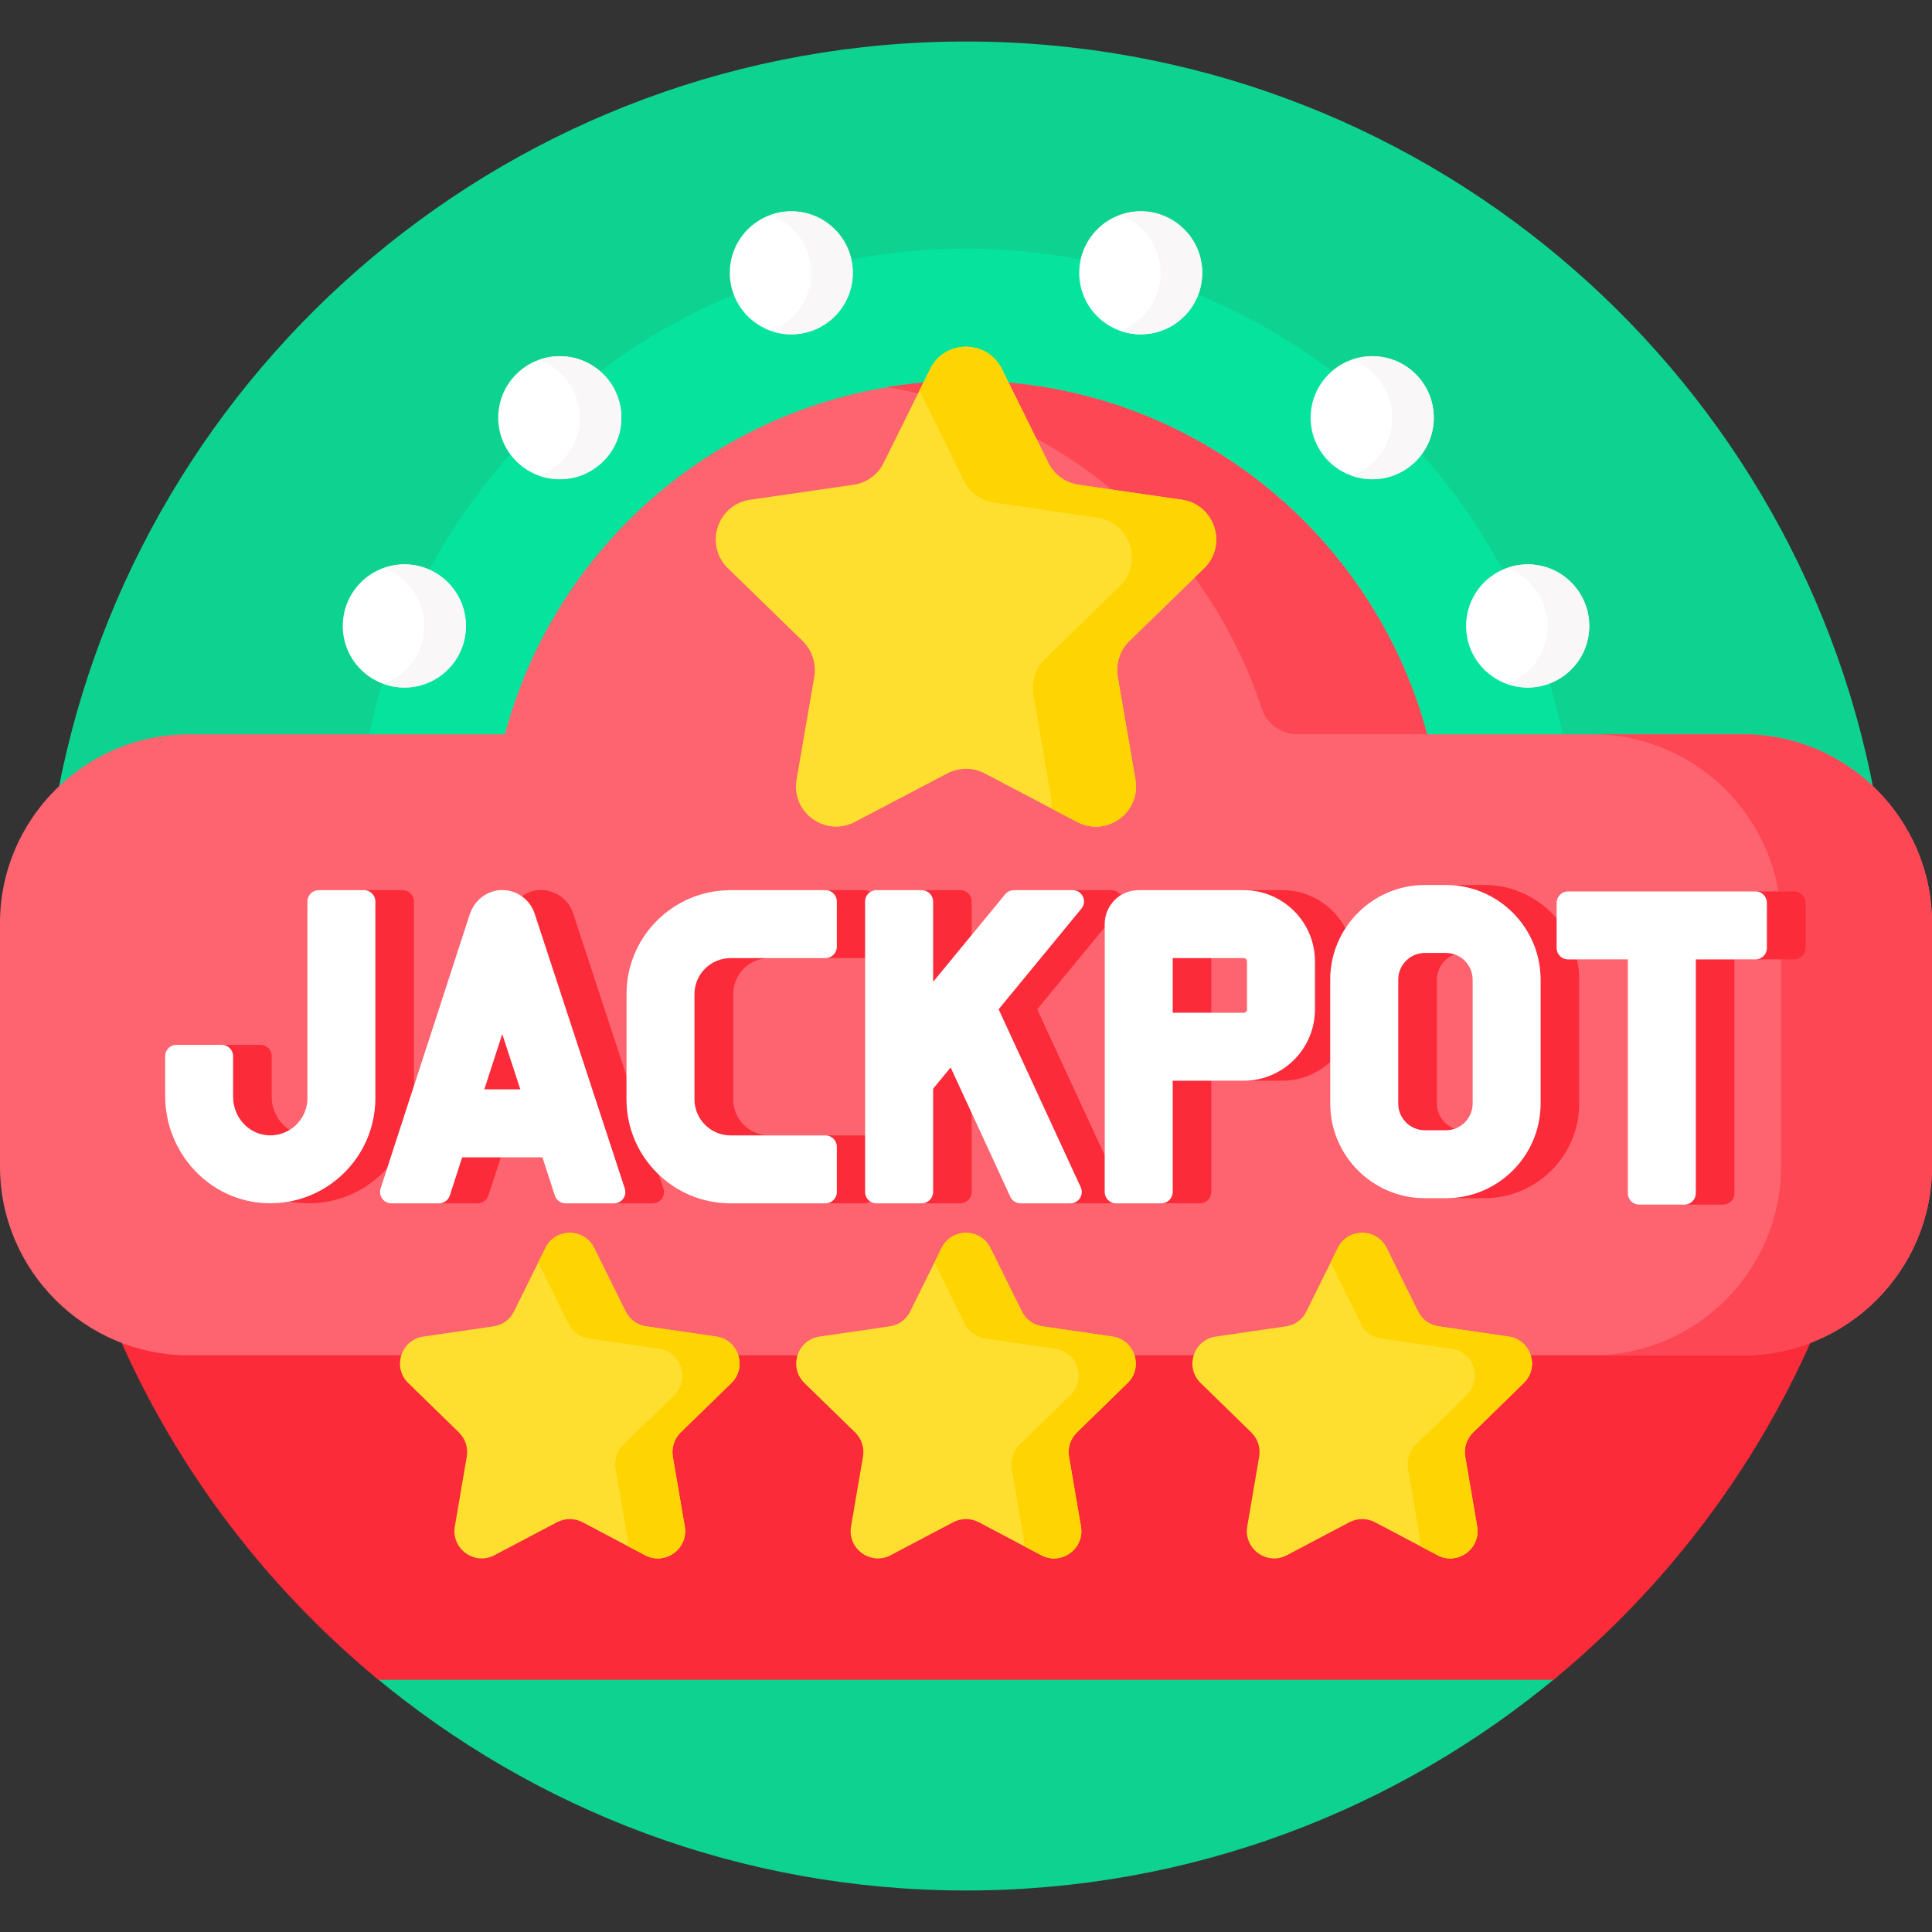 <?xml version="1.0" encoding="UTF-8"?>
<svg xmlns="http://www.w3.org/2000/svg" xmlns:xlink="http://www.w3.org/1999/xlink" width="60px" height="60px" viewBox="0 0 60 60" version="1.1">
<rect x="0" y="0" width="60" height="60" fill="#333333" stroke="none"/>
<g id="surface1">
<path style=" stroke:none;fill-rule:nonzero;fill:rgb(5.49%,82.353%,56.471%);fill-opacity:1;" d="M 5.859 22.922 L 15.77 22.922 L 15.793 22.836 C 17.508 16.422 23.352 11.941 30 11.941 C 36.648 11.941 42.492 16.422 44.207 22.836 L 44.23 22.922 L 54.141 22.922 C 55.727 22.922 57.164 23.57 58.203 24.609 C 55.68 11.332 44.016 1.289 30 1.289 C 15.984 1.289 4.32 11.332 1.797 24.609 C 2.836 23.57 4.273 22.922 5.859 22.922 Z M 5.859 22.922 "/>
<path style=" stroke:none;fill-rule:nonzero;fill:rgb(5.49%,82.353%,56.471%);fill-opacity:1;" d="M 11.617 52.051 C 16.598 56.207 23.004 58.711 30 58.711 C 36.996 58.711 43.402 56.207 48.383 52.051 Z M 11.617 52.051 "/>
<path style=" stroke:none;fill-rule:nonzero;fill:rgb(1.961%,89.02%,61.176%);fill-opacity:1;" d="M 15.77 22.922 L 15.793 22.836 C 17.508 16.422 23.352 11.941 30 11.941 C 36.648 11.941 42.492 16.422 44.207 22.836 L 44.23 22.922 L 48.555 22.922 C 46.82 14.266 39.16 7.723 30 7.723 C 20.84 7.723 13.18 14.266 11.441 22.922 Z M 15.77 22.922 "/>
<path style=" stroke:none;fill-rule:nonzero;fill:rgb(98.431%,16.863%,22.745%);fill-opacity:1;" d="M 54.141 41.973 L 5.859 41.973 C 5.102 41.973 4.375 41.824 3.711 41.555 C 5.535 45.699 8.309 49.328 11.754 52.168 L 48.246 52.168 C 51.691 49.328 54.465 45.699 56.289 41.555 C 55.625 41.824 54.898 41.973 54.141 41.973 Z M 54.141 41.973 "/>
<path style=" stroke:none;fill-rule:nonzero;fill:rgb(99.608%,39.216%,43.529%);fill-opacity:1;" d="M 54.141 22.805 L 44.32 22.805 C 42.629 16.48 36.859 11.824 30 11.824 C 23.141 11.824 17.371 16.48 15.68 22.805 L 5.859 22.805 C 2.637 22.805 0 25.441 0 28.664 L 0 36.23 C 0 39.453 2.637 42.09 5.859 42.09 L 54.141 42.09 C 57.363 42.09 60 39.453 60 36.23 L 60 28.664 C 60 25.441 57.363 22.805 54.141 22.805 Z M 54.141 22.805 "/>
<path style=" stroke:none;fill-rule:nonzero;fill:rgb(99.216%,27.843%,33.333%);fill-opacity:1;" d="M 30 11.824 C 29.164 11.824 28.348 11.891 27.551 12.023 C 33.023 12.934 37.484 16.844 39.184 22.004 C 39.34 22.484 39.789 22.805 40.293 22.805 L 44.32 22.805 C 42.629 16.48 36.859 11.824 30 11.824 Z M 30 11.824 "/>
<path style=" stroke:none;fill-rule:nonzero;fill:rgb(99.216%,27.843%,33.333%);fill-opacity:1;" d="M 54.141 22.805 L 49.453 22.805 C 52.676 22.805 55.312 25.441 55.312 28.664 L 55.312 36.23 C 55.312 39.453 52.676 42.09 49.453 42.09 L 54.141 42.09 C 57.363 42.09 60 39.453 60 36.23 L 60 28.664 C 60 25.441 57.363 22.805 54.141 22.805 Z M 54.141 22.805 "/>
<path style=" stroke:none;fill-rule:nonzero;fill:rgb(98.431%,16.863%,22.745%);fill-opacity:1;" d="M 52.664 37.059 C 52.664 37.254 52.504 37.41 52.312 37.41 L 53.512 37.41 C 53.707 37.41 53.863 37.254 53.863 37.059 L 53.863 29.793 L 52.664 29.793 Z M 52.664 37.059 "/>
<path style=" stroke:none;fill-rule:nonzero;fill:rgb(98.431%,16.863%,22.745%);fill-opacity:1;" d="M 55.723 27.684 L 54.52 27.684 C 54.715 27.684 54.871 27.844 54.871 28.035 L 54.871 29.441 C 54.871 29.637 54.715 29.793 54.52 29.793 L 55.723 29.793 C 55.918 29.793 56.074 29.637 56.074 29.441 L 56.074 28.035 C 56.074 27.844 55.918 27.684 55.723 27.684 Z M 55.723 27.684 "/>
<path style=" stroke:none;fill-rule:nonzero;fill:rgb(98.431%,16.863%,22.745%);fill-opacity:1;" d="M 25.988 27.996 L 25.988 29.402 C 25.988 29.594 25.828 29.754 25.637 29.754 L 26.836 29.754 C 26.848 29.754 26.855 29.75 26.867 29.75 L 26.867 27.996 C 26.867 27.871 26.93 27.762 27.027 27.699 C 26.973 27.664 26.906 27.645 26.836 27.645 L 25.637 27.645 C 25.828 27.645 25.988 27.801 25.988 27.996 Z M 25.988 27.996 "/>
<path style=" stroke:none;fill-rule:nonzero;fill:rgb(98.431%,16.863%,22.745%);fill-opacity:1;" d="M 23.891 29.754 L 22.688 29.754 C 22.07 29.754 21.566 30.254 21.566 30.875 L 21.566 34.141 C 21.566 34.758 22.07 35.262 22.688 35.262 L 23.891 35.262 C 23.27 35.262 22.77 34.758 22.77 34.141 L 22.77 30.875 C 22.77 30.254 23.27 29.754 23.891 29.754 Z M 23.891 29.754 "/>
<path style=" stroke:none;fill-rule:nonzero;fill:rgb(98.431%,16.863%,22.745%);fill-opacity:1;" d="M 26.867 37.02 L 26.867 35.262 C 26.855 35.262 26.848 35.262 26.836 35.262 L 25.637 35.262 C 25.828 35.262 25.988 35.418 25.988 35.613 L 25.988 37.02 C 25.988 37.211 25.828 37.371 25.637 37.371 L 26.836 37.371 C 26.906 37.371 26.973 37.348 27.027 37.312 C 26.93 37.25 26.867 37.141 26.867 37.02 Z M 26.867 37.02 "/>
<path style=" stroke:none;fill-rule:nonzero;fill:rgb(98.431%,16.863%,22.745%);fill-opacity:1;" d="M 28.977 27.996 L 28.977 30.496 L 30.176 29.035 L 30.176 27.996 C 30.176 27.801 30.02 27.645 29.824 27.645 L 28.625 27.645 C 28.816 27.645 28.977 27.801 28.977 27.996 Z M 28.977 27.996 "/>
<path style=" stroke:none;fill-rule:nonzero;fill:rgb(98.431%,16.863%,22.745%);fill-opacity:1;" d="M 34.309 37.02 L 34.309 35.883 L 32.211 31.344 L 34.309 28.797 L 34.309 28.699 C 34.309 28.32 34.508 27.988 34.809 27.801 C 34.746 27.711 34.641 27.645 34.512 27.645 L 33.312 27.645 C 33.609 27.645 33.773 27.988 33.582 28.219 L 31.012 31.344 L 33.562 36.871 C 33.668 37.105 33.5 37.371 33.242 37.371 L 34.445 37.371 C 34.484 37.371 34.52 37.363 34.551 37.352 C 34.41 37.305 34.309 37.176 34.309 37.02 Z M 34.309 37.02 "/>
<path style=" stroke:none;fill-rule:nonzero;fill:rgb(98.431%,16.863%,22.745%);fill-opacity:1;" d="M 29.523 33.148 L 28.977 33.812 L 28.977 37.02 C 28.977 37.211 28.816 37.371 28.625 37.371 L 29.824 37.371 C 30.02 37.371 30.176 37.211 30.176 37.02 L 30.176 34.566 Z M 29.523 33.148 "/>
<path style=" stroke:none;fill-rule:nonzero;fill:rgb(98.431%,16.863%,22.745%);fill-opacity:1;" d="M 7.238 32.801 L 7.238 34.066 C 7.238 34.68 7.699 35.215 8.312 35.258 C 8.562 35.273 8.801 35.211 8.996 35.09 C 8.656 34.875 8.438 34.488 8.438 34.066 L 8.438 32.801 C 8.438 32.605 8.281 32.449 8.086 32.449 L 6.887 32.449 C 7.078 32.449 7.238 32.605 7.238 32.801 Z M 7.238 32.801 "/>
<path style=" stroke:none;fill-rule:nonzero;fill:rgb(98.431%,16.863%,22.745%);fill-opacity:1;" d="M 12.027 36.277 L 12.855 33.723 L 12.855 27.996 C 12.855 27.801 12.699 27.645 12.504 27.645 L 11.305 27.645 C 11.5 27.645 11.656 27.801 11.656 27.996 L 11.656 34.105 C 11.656 35.699 10.508 37.031 8.992 37.312 C 9.156 37.344 9.324 37.363 9.492 37.367 C 10.5 37.398 11.406 36.969 12.027 36.277 Z M 12.027 36.277 "/>
<path style=" stroke:none;fill-rule:nonzero;fill:rgb(98.431%,16.863%,22.745%);fill-opacity:1;" d="M 15.598 32.109 L 15.039 33.832 L 16.16 33.832 Z M 15.598 32.109 "/>
<path style=" stroke:none;fill-rule:nonzero;fill:rgb(98.431%,16.863%,22.745%);fill-opacity:1;" d="M 20.461 36.48 C 19.844 35.891 19.457 35.062 19.457 34.141 L 19.457 33.414 L 17.801 28.371 C 17.645 27.883 17.152 27.57 16.625 27.656 C 16.469 27.684 16.328 27.746 16.203 27.836 C 16.387 27.961 16.527 28.148 16.602 28.371 L 19.402 36.91 C 19.477 37.137 19.309 37.371 19.066 37.371 L 20.27 37.371 C 20.508 37.371 20.68 37.137 20.602 36.91 Z M 20.461 36.48 "/>
<path style=" stroke:none;fill-rule:nonzero;fill:rgb(98.431%,16.863%,22.745%);fill-opacity:1;" d="M 13.969 37.129 C 13.922 37.273 13.785 37.371 13.633 37.371 L 14.836 37.371 C 14.988 37.371 15.121 37.273 15.168 37.129 L 15.555 35.941 L 14.352 35.941 Z M 13.969 37.129 "/>
<path style=" stroke:none;fill-rule:nonzero;fill:rgb(98.431%,16.863%,22.745%);fill-opacity:1;" d="M 36.418 37.02 C 36.418 37.211 36.258 37.371 36.066 37.371 L 37.266 37.371 C 37.461 37.371 37.617 37.211 37.617 37.02 L 37.617 33.562 L 36.418 33.562 Z M 36.418 37.02 "/>
<path style=" stroke:none;fill-rule:nonzero;fill:rgb(98.431%,16.863%,22.745%);fill-opacity:1;" d="M 36.418 29.754 L 37.617 29.754 L 37.617 31.453 L 36.418 31.453 Z M 36.418 29.754 "/>
<path style=" stroke:none;fill-rule:nonzero;fill:rgb(98.431%,16.863%,22.745%);fill-opacity:1;" d="M 41.312 30.422 C 41.312 29.836 41.488 29.289 41.785 28.832 C 41.414 28.125 40.676 27.645 39.824 27.645 L 38.621 27.645 C 39.844 27.645 40.836 28.633 40.836 29.855 L 40.836 31.348 C 40.836 32.57 39.844 33.562 38.621 33.562 L 39.824 33.562 C 40.398 33.562 40.918 33.34 41.312 32.98 Z M 41.312 30.422 "/>
<path style=" stroke:none;fill-rule:nonzero;fill:rgb(98.431%,16.863%,22.745%);fill-opacity:1;" d="M 45.18 29.641 C 45.094 29.613 45 29.594 44.902 29.594 L 44.25 29.594 C 43.793 29.594 43.422 29.965 43.422 30.422 L 43.422 34.273 C 43.422 34.73 43.793 35.102 44.25 35.102 L 44.902 35.102 C 45 35.102 45.094 35.086 45.18 35.055 C 44.855 34.941 44.625 34.633 44.625 34.273 L 44.625 30.422 C 44.625 30.062 44.855 29.754 45.18 29.641 Z M 45.18 29.641 "/>
<path style=" stroke:none;fill-rule:nonzero;fill:rgb(98.431%,16.863%,22.745%);fill-opacity:1;" d="M 48.695 29.793 C 48.5 29.793 48.344 29.637 48.344 29.441 L 48.344 28.523 C 47.805 27.891 47 27.484 46.105 27.484 L 45.453 27.484 C 45.359 27.484 45.27 27.488 45.18 27.496 C 46.672 27.637 47.844 28.895 47.844 30.422 L 47.844 34.273 C 47.844 35.801 46.672 37.059 45.18 37.199 C 45.27 37.207 45.359 37.211 45.453 37.211 L 46.105 37.211 C 47.723 37.211 49.043 35.895 49.043 34.273 L 49.043 30.422 C 49.043 30.207 49.02 29.996 48.973 29.793 Z M 48.695 29.793 "/>
<path style=" stroke:none;fill-rule:nonzero;fill:rgb(100%,100%,100%);fill-opacity:1;" d="M 48.344 28.035 L 48.344 29.441 C 48.344 29.637 48.5 29.793 48.695 29.793 L 50.555 29.793 L 50.555 37.059 C 50.555 37.254 50.711 37.41 50.906 37.41 L 52.312 37.41 C 52.504 37.41 52.664 37.254 52.664 37.059 L 52.664 29.793 L 54.52 29.793 C 54.715 29.793 54.871 29.637 54.871 29.441 L 54.871 28.035 C 54.871 27.844 54.715 27.684 54.52 27.684 L 48.695 27.684 C 48.5 27.684 48.344 27.844 48.344 28.035 Z M 48.344 28.035 "/>
<path style=" stroke:none;fill-rule:nonzero;fill:rgb(100%,100%,100%);fill-opacity:1;" d="M 19.457 30.875 L 19.457 34.141 C 19.457 35.922 20.902 37.371 22.688 37.371 L 25.637 37.371 C 25.828 37.371 25.988 37.211 25.988 37.02 L 25.988 35.613 C 25.988 35.418 25.828 35.262 25.637 35.262 L 22.688 35.262 C 22.07 35.262 21.566 34.758 21.566 34.141 L 21.566 30.875 C 21.566 30.254 22.07 29.754 22.688 29.754 L 25.637 29.754 C 25.828 29.754 25.988 29.594 25.988 29.402 L 25.988 27.996 C 25.988 27.801 25.828 27.645 25.637 27.645 L 22.688 27.645 C 20.902 27.645 19.457 29.09 19.457 30.875 Z M 19.457 30.875 "/>
<path style=" stroke:none;fill-rule:nonzero;fill:rgb(100%,100%,100%);fill-opacity:1;" d="M 31.219 27.77 L 28.977 30.496 L 28.977 27.996 C 28.977 27.801 28.816 27.645 28.625 27.645 L 27.219 27.645 C 27.023 27.645 26.867 27.801 26.867 27.996 L 26.867 37.02 C 26.867 37.211 27.023 37.371 27.219 37.371 L 28.625 37.371 C 28.816 37.371 28.977 37.211 28.977 37.02 L 28.977 33.812 L 29.523 33.148 L 31.375 37.164 C 31.434 37.289 31.559 37.371 31.695 37.371 L 33.242 37.371 C 33.5 37.371 33.668 37.105 33.562 36.871 L 31.012 31.344 L 33.582 28.219 C 33.773 27.988 33.609 27.645 33.312 27.645 L 31.488 27.645 C 31.383 27.645 31.285 27.691 31.219 27.77 Z M 31.219 27.77 "/>
<path style=" stroke:none;fill-rule:nonzero;fill:rgb(100%,100%,100%);fill-opacity:1;" d="M 9.547 34.105 C 9.547 34.77 8.984 35.305 8.312 35.258 C 7.699 35.215 7.238 34.68 7.238 34.066 L 7.238 32.801 C 7.238 32.605 7.078 32.449 6.887 32.449 L 5.48 32.449 C 5.285 32.449 5.129 32.605 5.129 32.801 L 5.129 34.035 C 5.129 35.812 6.516 37.316 8.293 37.367 C 10.137 37.422 11.656 35.938 11.656 34.105 L 11.656 27.996 C 11.656 27.801 11.5 27.645 11.305 27.645 L 9.898 27.645 C 9.703 27.645 9.547 27.801 9.547 27.996 Z M 9.547 34.105 "/>
<path style=" stroke:none;fill-rule:nonzero;fill:rgb(100%,100%,100%);fill-opacity:1;" d="M 15.426 27.656 C 15.027 27.723 14.711 28.02 14.586 28.402 L 11.82 36.91 C 11.746 37.137 11.918 37.371 12.156 37.371 L 13.633 37.371 C 13.785 37.371 13.922 37.273 13.969 37.125 L 14.352 35.941 L 16.844 35.941 L 17.23 37.125 C 17.277 37.273 17.41 37.371 17.562 37.371 L 19.066 37.371 C 19.309 37.371 19.477 37.137 19.402 36.91 L 16.602 28.371 C 16.441 27.883 15.949 27.57 15.426 27.656 Z M 15.039 33.832 L 15.598 32.109 L 16.16 33.832 Z M 15.039 33.832 "/>
<path style=" stroke:none;fill-rule:nonzero;fill:rgb(100%,100%,100%);fill-opacity:1;" d="M 38.621 27.645 L 35.363 27.645 C 34.777 27.645 34.309 28.117 34.309 28.699 L 34.309 37.02 C 34.309 37.211 34.465 37.371 34.66 37.371 L 36.066 37.371 C 36.258 37.371 36.418 37.211 36.418 37.02 L 36.418 33.562 L 38.621 33.562 C 39.844 33.562 40.836 32.57 40.836 31.348 L 40.836 29.855 C 40.836 28.633 39.844 27.645 38.621 27.645 Z M 38.727 31.348 C 38.727 31.406 38.68 31.453 38.621 31.453 L 36.418 31.453 L 36.418 29.754 L 38.621 29.754 C 38.68 29.754 38.727 29.801 38.727 29.855 Z M 38.727 31.348 "/>
<path style=" stroke:none;fill-rule:nonzero;fill:rgb(100%,100%,100%);fill-opacity:1;" d="M 44.902 27.484 L 44.25 27.484 C 42.633 27.484 41.312 28.805 41.312 30.422 L 41.312 34.273 C 41.312 35.895 42.633 37.211 44.25 37.211 L 44.902 37.211 C 46.523 37.211 47.844 35.895 47.844 34.273 L 47.844 30.422 C 47.844 28.805 46.523 27.484 44.902 27.484 Z M 45.734 34.273 C 45.734 34.73 45.359 35.102 44.902 35.102 L 44.25 35.102 C 43.793 35.102 43.422 34.73 43.422 34.273 L 43.422 30.422 C 43.422 29.965 43.793 29.594 44.25 29.594 L 44.902 29.594 C 45.359 29.594 45.734 29.965 45.734 30.422 Z M 45.734 34.273 "/>
<path style=" stroke:none;fill-rule:nonzero;fill:rgb(99.608%,87.451%,18.824%);fill-opacity:1;" d="M 31.117 11.465 L 32.555 14.371 C 32.734 14.738 33.086 14.996 33.492 15.055 L 36.703 15.52 C 37.727 15.668 38.133 16.926 37.395 17.648 L 35.07 19.91 C 34.777 20.199 34.645 20.613 34.711 21.016 L 35.262 24.211 C 35.434 25.23 34.367 26.008 33.453 25.527 L 30.582 24.02 C 30.219 23.828 29.781 23.828 29.418 24.02 L 26.547 25.527 C 25.633 26.008 24.562 25.23 24.738 24.211 L 25.289 21.016 C 25.355 20.613 25.223 20.199 24.93 19.91 L 22.605 17.648 C 21.867 16.926 22.273 15.668 23.297 15.52 L 26.508 15.055 C 26.914 14.996 27.266 14.738 27.445 14.371 L 28.883 11.465 C 29.34 10.535 30.66 10.535 31.117 11.465 Z M 31.117 11.465 "/>
<path style=" stroke:none;fill-rule:nonzero;fill:rgb(99.608%,83.137%,0.784%);fill-opacity:1;" d="M 37.395 17.648 C 38.133 16.926 37.727 15.668 36.703 15.52 L 33.492 15.055 C 33.086 14.996 32.734 14.738 32.555 14.371 L 31.117 11.465 C 30.66 10.535 29.34 10.535 28.883 11.465 L 28.555 12.129 L 29.934 14.93 C 30.117 15.297 30.469 15.551 30.875 15.609 L 34.086 16.078 C 35.105 16.227 35.516 17.484 34.773 18.203 L 32.453 20.469 C 32.16 20.754 32.023 21.168 32.094 21.574 L 32.641 24.77 C 32.664 24.887 32.664 25 32.656 25.109 L 33.453 25.527 C 34.367 26.008 35.438 25.23 35.262 24.211 L 34.711 21.016 C 34.645 20.613 34.777 20.199 35.07 19.91 Z M 37.395 17.648 "/>
<path style=" stroke:none;fill-rule:nonzero;fill:rgb(99.608%,87.451%,18.824%);fill-opacity:1;" d="M 18.453 38.758 L 19.43 40.73 C 19.551 40.98 19.789 41.152 20.066 41.191 L 22.242 41.508 C 22.938 41.609 23.215 42.465 22.711 42.953 L 21.137 44.488 C 20.938 44.684 20.848 44.965 20.895 45.238 L 21.266 47.406 C 21.383 48.098 20.656 48.625 20.035 48.301 L 18.09 47.273 C 17.844 47.145 17.547 47.145 17.301 47.273 L 15.352 48.301 C 14.734 48.625 14.008 48.098 14.125 47.406 L 14.496 45.238 C 14.543 44.965 14.453 44.684 14.254 44.488 L 12.68 42.953 C 12.176 42.465 12.453 41.609 13.148 41.508 L 15.324 41.191 C 15.602 41.152 15.84 40.98 15.961 40.73 L 16.938 38.758 C 17.246 38.129 18.145 38.129 18.453 38.758 Z M 18.453 38.758 "/>
<path style=" stroke:none;fill-rule:nonzero;fill:rgb(99.608%,83.137%,0.784%);fill-opacity:1;" d="M 22.711 42.953 C 23.215 42.465 22.938 41.609 22.242 41.508 L 20.066 41.191 C 19.789 41.152 19.551 40.98 19.43 40.73 L 18.453 38.758 C 18.145 38.129 17.246 38.129 16.938 38.758 L 16.715 39.207 L 17.652 41.109 C 17.773 41.359 18.012 41.531 18.289 41.57 L 20.465 41.887 C 21.16 41.988 21.438 42.84 20.938 43.332 L 19.359 44.867 C 19.16 45.062 19.07 45.34 19.117 45.617 L 19.488 47.785 C 19.5 47.863 19.504 47.941 19.496 48.016 L 20.039 48.301 C 20.656 48.625 21.383 48.098 21.266 47.406 L 20.895 45.238 C 20.848 44.965 20.938 44.684 21.137 44.488 Z M 22.711 42.953 "/>
<path style=" stroke:none;fill-rule:nonzero;fill:rgb(99.608%,87.451%,18.824%);fill-opacity:1;" d="M 30.758 38.758 L 31.734 40.73 C 31.855 40.98 32.094 41.152 32.371 41.191 L 34.547 41.508 C 35.242 41.609 35.52 42.465 35.016 42.953 L 33.441 44.488 C 33.242 44.684 33.152 44.965 33.199 45.238 L 33.57 47.406 C 33.688 48.098 32.961 48.625 32.34 48.301 L 30.395 47.273 C 30.148 47.145 29.852 47.145 29.605 47.273 L 27.656 48.301 C 27.039 48.625 26.312 48.098 26.43 47.406 L 26.801 45.238 C 26.848 44.965 26.758 44.684 26.559 44.488 L 24.984 42.953 C 24.48 42.465 24.758 41.609 25.453 41.508 L 27.629 41.191 C 27.906 41.152 28.145 40.98 28.266 40.73 L 29.242 38.758 C 29.551 38.129 30.449 38.129 30.758 38.758 Z M 30.758 38.758 "/>
<path style=" stroke:none;fill-rule:nonzero;fill:rgb(99.608%,83.137%,0.784%);fill-opacity:1;" d="M 35.016 42.953 C 35.52 42.465 35.242 41.609 34.547 41.508 L 32.371 41.191 C 32.094 41.152 31.855 40.98 31.734 40.73 L 30.758 38.758 C 30.449 38.129 29.551 38.129 29.242 38.758 L 29.02 39.207 L 29.957 41.109 C 30.078 41.359 30.316 41.531 30.594 41.57 L 32.77 41.887 C 33.465 41.988 33.742 42.84 33.242 43.332 L 31.664 44.867 C 31.465 45.062 31.375 45.34 31.422 45.617 L 31.793 47.785 C 31.805 47.863 31.809 47.941 31.801 48.016 L 32.344 48.301 C 32.961 48.625 33.688 48.098 33.57 47.406 L 33.199 45.238 C 33.152 44.965 33.242 44.684 33.441 44.488 Z M 35.016 42.953 "/>
<path style=" stroke:none;fill-rule:nonzero;fill:rgb(99.608%,87.451%,18.824%);fill-opacity:1;" d="M 43.062 38.758 L 44.039 40.73 C 44.16 40.98 44.398 41.152 44.676 41.191 L 46.852 41.508 C 47.547 41.609 47.824 42.465 47.32 42.953 L 45.746 44.488 C 45.547 44.684 45.457 44.965 45.504 45.238 L 45.875 47.406 C 45.992 48.098 45.266 48.625 44.645 48.301 L 42.699 47.273 C 42.453 47.145 42.156 47.145 41.91 47.273 L 39.961 48.301 C 39.344 48.625 38.617 48.098 38.734 47.406 L 39.105 45.238 C 39.152 44.965 39.062 44.684 38.863 44.488 L 37.289 42.953 C 36.785 42.465 37.062 41.609 37.758 41.508 L 39.934 41.191 C 40.211 41.152 40.449 40.98 40.57 40.73 L 41.547 38.758 C 41.855 38.129 42.754 38.129 43.062 38.758 Z M 43.062 38.758 "/>
<path style=" stroke:none;fill-rule:nonzero;fill:rgb(99.608%,83.137%,0.784%);fill-opacity:1;" d="M 47.32 42.953 C 47.824 42.465 47.547 41.609 46.852 41.508 L 44.676 41.191 C 44.398 41.152 44.16 40.98 44.039 40.73 L 43.062 38.758 C 42.754 38.129 41.855 38.129 41.547 38.758 L 41.324 39.207 L 42.262 41.109 C 42.383 41.359 42.621 41.531 42.898 41.57 L 45.074 41.887 C 45.77 41.988 46.047 42.84 45.547 43.332 L 43.969 44.867 C 43.77 45.062 43.68 45.34 43.727 45.617 L 44.098 47.785 C 44.109 47.863 44.113 47.941 44.105 48.016 L 44.648 48.301 C 45.266 48.625 45.992 48.098 45.875 47.406 L 45.504 45.238 C 45.457 44.965 45.547 44.684 45.746 44.488 Z M 47.32 42.953 "/>
<path style=" stroke:none;fill-rule:nonzero;fill:rgb(100%,100%,100%);fill-opacity:1;" d="M 19.297 12.973 C 19.297 14.027 18.441 14.883 17.383 14.883 C 16.328 14.883 15.473 14.027 15.473 12.973 C 15.473 11.918 16.328 11.062 17.383 11.062 C 18.441 11.062 19.297 11.918 19.297 12.973 Z M 19.297 12.973 "/>
<path style=" stroke:none;fill-rule:nonzero;fill:rgb(97.647%,96.863%,97.255%);fill-opacity:1;" d="M 17.383 11.062 C 17.156 11.062 16.941 11.102 16.738 11.176 C 17.477 11.438 18.008 12.145 18.008 12.973 C 18.008 13.801 17.477 14.504 16.738 14.77 C 16.941 14.84 17.156 14.883 17.383 14.883 C 18.441 14.883 19.297 14.027 19.297 12.973 C 19.297 11.918 18.441 11.062 17.383 11.062 Z M 17.383 11.062 "/>
<path style=" stroke:none;fill-rule:nonzero;fill:rgb(100%,100%,100%);fill-opacity:1;" d="M 44.527 12.973 C 44.527 14.027 43.672 14.883 42.617 14.883 C 41.559 14.883 40.703 14.027 40.703 12.973 C 40.703 11.918 41.559 11.062 42.617 11.062 C 43.672 11.062 44.527 11.918 44.527 12.973 Z M 44.527 12.973 "/>
<path style=" stroke:none;fill-rule:nonzero;fill:rgb(97.647%,96.863%,97.255%);fill-opacity:1;" d="M 42.617 11.062 C 42.391 11.062 42.172 11.102 41.973 11.176 C 42.711 11.438 43.238 12.145 43.238 12.973 C 43.238 13.801 42.707 14.504 41.973 14.77 C 42.172 14.84 42.391 14.883 42.617 14.883 C 43.672 14.883 44.527 14.027 44.527 12.973 C 44.527 11.918 43.672 11.062 42.617 11.062 Z M 42.617 11.062 "/>
<path style=" stroke:none;fill-rule:nonzero;fill:rgb(100%,100%,100%);fill-opacity:1;" d="M 37.336 8.473 C 37.336 9.527 36.48 10.383 35.426 10.383 C 34.371 10.383 33.516 9.527 33.516 8.473 C 33.516 7.418 34.371 6.562 35.426 6.562 C 36.48 6.562 37.336 7.418 37.336 8.473 Z M 37.336 8.473 "/>
<path style=" stroke:none;fill-rule:nonzero;fill:rgb(97.647%,96.863%,97.255%);fill-opacity:1;" d="M 35.426 6.562 C 35.199 6.562 34.984 6.605 34.781 6.676 C 35.52 6.941 36.047 7.645 36.047 8.473 C 36.047 9.301 35.52 10.008 34.781 10.27 C 34.984 10.344 35.199 10.383 35.426 10.383 C 36.48 10.383 37.336 9.527 37.336 8.473 C 37.336 7.418 36.48 6.562 35.426 6.562 Z M 35.426 6.562 "/>
<path style=" stroke:none;fill-rule:nonzero;fill:rgb(100%,100%,100%);fill-opacity:1;" d="M 26.484 8.473 C 26.484 9.527 25.629 10.383 24.574 10.383 C 23.52 10.383 22.664 9.527 22.664 8.473 C 22.664 7.418 23.52 6.562 24.574 6.562 C 25.629 6.562 26.484 7.418 26.484 8.473 Z M 26.484 8.473 "/>
<path style=" stroke:none;fill-rule:nonzero;fill:rgb(97.647%,96.863%,97.255%);fill-opacity:1;" d="M 24.574 6.562 C 24.348 6.562 24.129 6.605 23.93 6.676 C 24.668 6.941 25.195 7.645 25.195 8.473 C 25.195 9.301 24.668 10.008 23.93 10.27 C 24.129 10.344 24.348 10.383 24.574 10.383 C 25.629 10.383 26.484 9.527 26.484 8.473 C 26.484 7.418 25.629 6.562 24.574 6.562 Z M 24.574 6.562 "/>
<path style=" stroke:none;fill-rule:nonzero;fill:rgb(100%,100%,100%);fill-opacity:1;" d="M 14.469 19.441 C 14.469 20.496 13.613 21.352 12.559 21.352 C 11.5 21.352 10.645 20.496 10.645 19.441 C 10.645 18.383 11.5 17.527 12.559 17.527 C 13.613 17.527 14.469 18.383 14.469 19.441 Z M 14.469 19.441 "/>
<path style=" stroke:none;fill-rule:nonzero;fill:rgb(97.647%,96.863%,97.255%);fill-opacity:1;" d="M 12.559 17.527 C 12.332 17.527 12.113 17.57 11.914 17.645 C 12.648 17.906 13.18 18.609 13.18 19.441 C 13.18 20.27 12.648 20.973 11.914 21.238 C 12.113 21.309 12.332 21.352 12.559 21.352 C 13.613 21.352 14.469 20.496 14.469 19.441 C 14.469 18.383 13.613 17.527 12.559 17.527 Z M 12.559 17.527 "/>
<path style=" stroke:none;fill-rule:nonzero;fill:rgb(100%,100%,100%);fill-opacity:1;" d="M 49.355 19.441 C 49.355 20.496 48.5 21.352 47.441 21.352 C 46.387 21.352 45.531 20.496 45.531 19.441 C 45.531 18.383 46.387 17.527 47.441 17.527 C 48.5 17.527 49.355 18.383 49.355 19.441 Z M 49.355 19.441 "/>
<path style=" stroke:none;fill-rule:nonzero;fill:rgb(97.647%,96.863%,97.255%);fill-opacity:1;" d="M 47.441 17.527 C 47.215 17.527 47 17.57 46.797 17.645 C 47.535 17.906 48.066 18.609 48.066 19.441 C 48.066 20.27 47.535 20.973 46.797 21.238 C 47 21.309 47.215 21.352 47.441 21.352 C 48.5 21.352 49.355 20.496 49.355 19.441 C 49.355 18.383 48.5 17.527 47.441 17.527 Z M 47.441 17.527 "/>
</g>
</svg>
